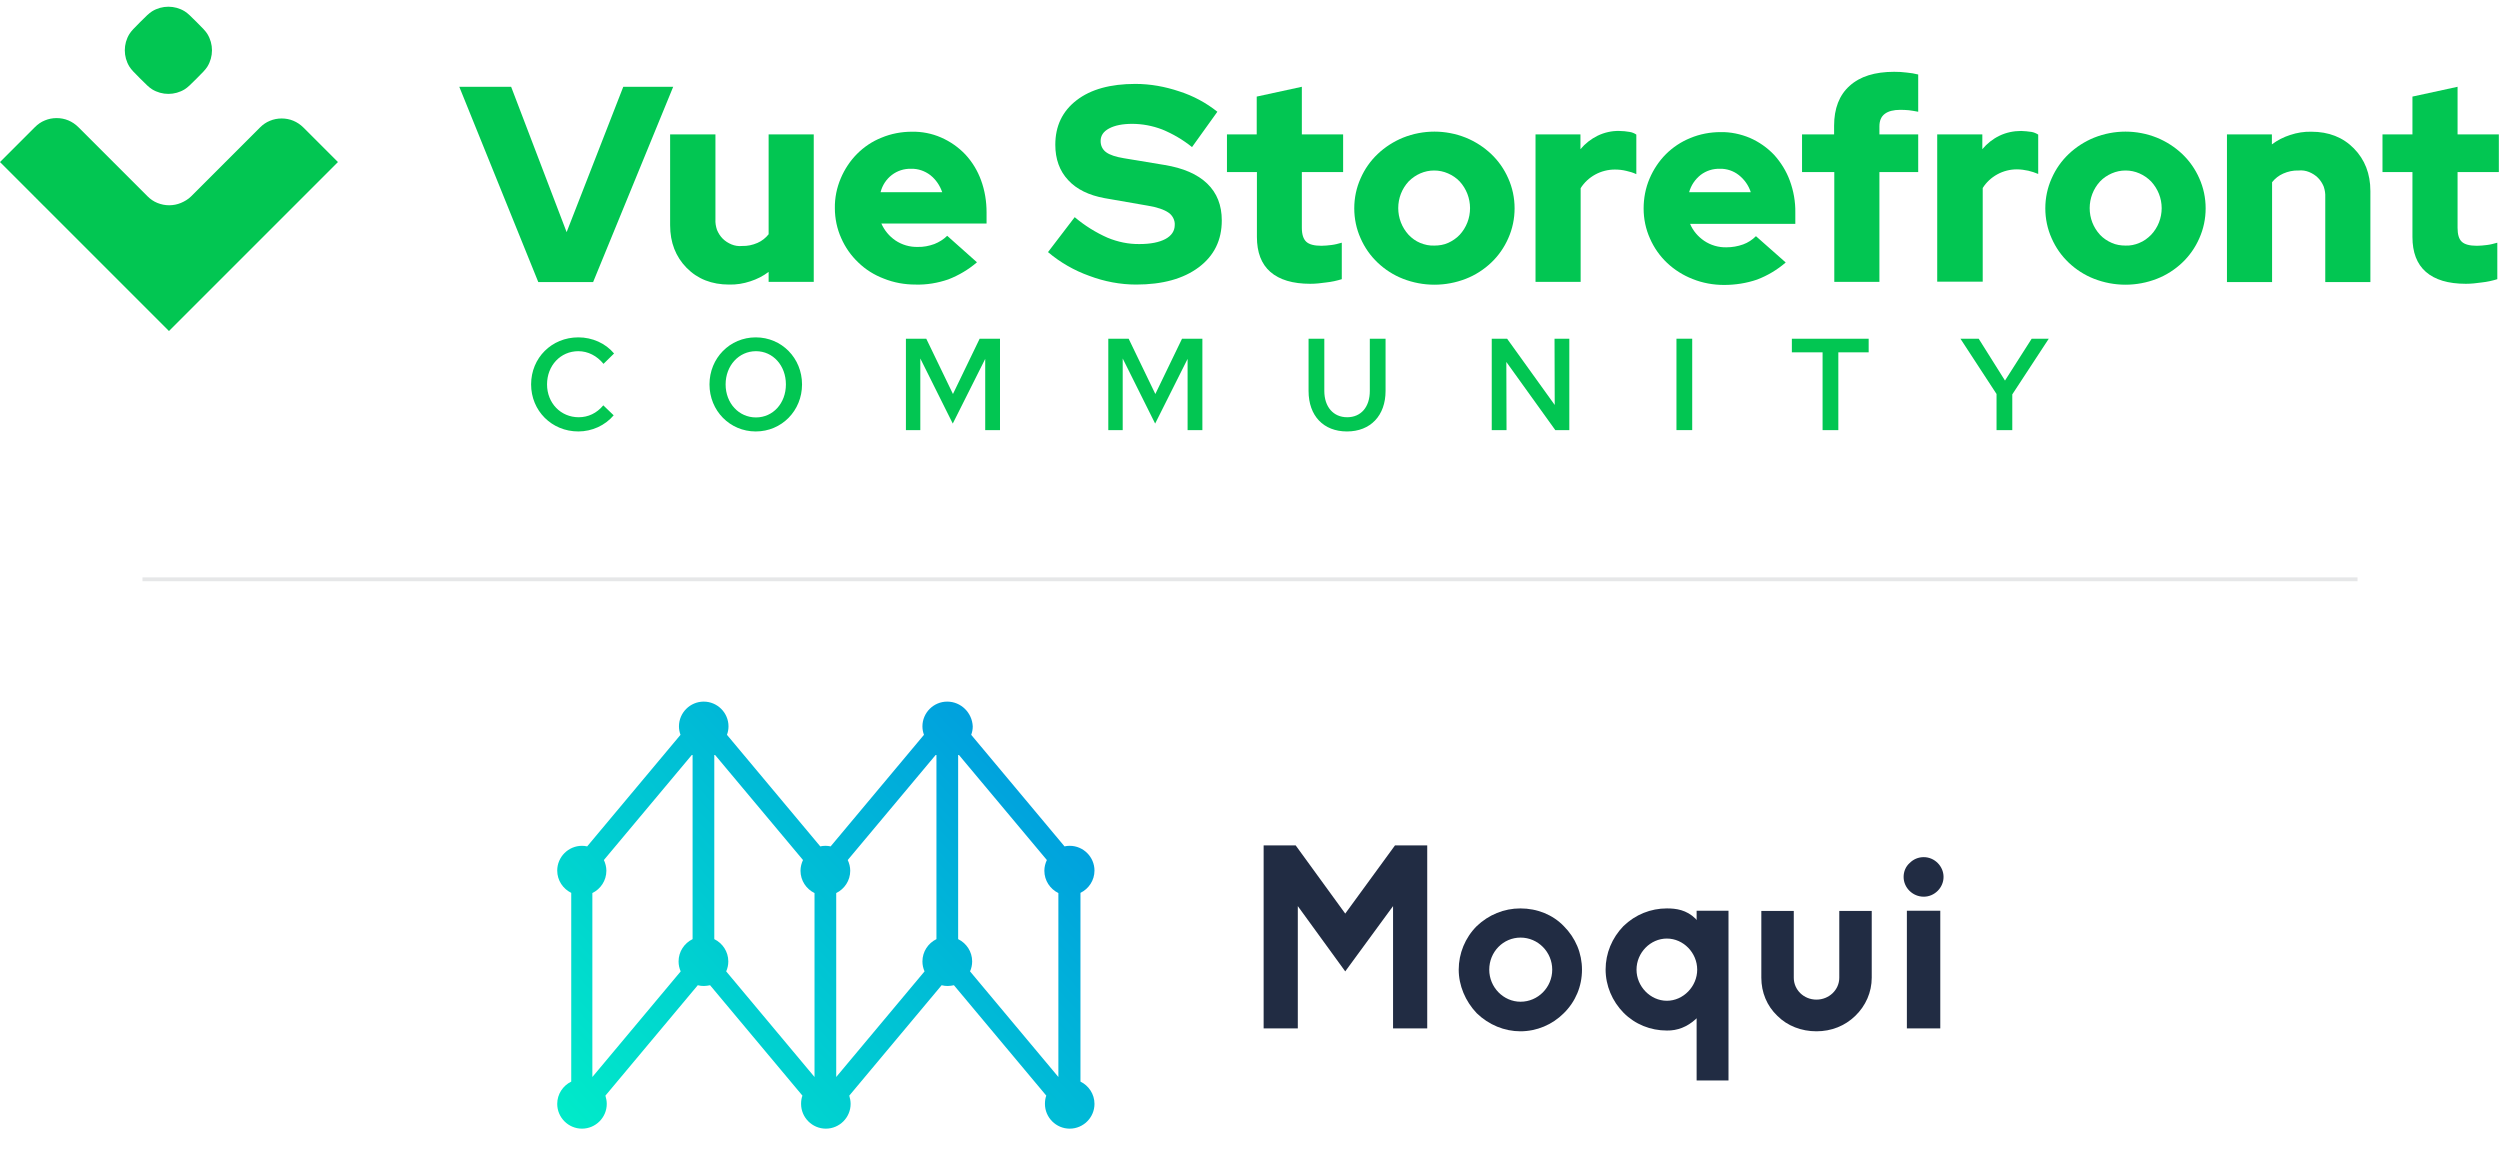 <?xml version="1.0" encoding="utf-8"?>
<!-- Generator: Adobe Illustrator 26.3.1, SVG Export Plug-In . SVG Version: 6.00 Build 0)  -->
<svg version="1.1" id="Layer_1" xmlns="http://www.w3.org/2000/svg" xmlns:xlink="http://www.w3.org/1999/xlink" x="0px" y="0px"
	 viewBox="0 0 1302 603.3" style="enable-background:new 0 0 1302 603.3;" xml:space="preserve">
<style type="text/css">
	.st0{fill:#02C652;}
	.st1{fill-rule:evenodd;clip-rule:evenodd;fill:#02C652;}
	.st2{fill:#212C43;}
	.st3{clip-path:url(#SVGID_00000127726643973901619430000006041544786297392006_);fill:#212C43;}
	.st4{clip-path:url(#SVGID_00000021828600067965945670000001699367306918182272_);fill:#212C43;}
	.st5{clip-path:url(#SVGID_00000005233862107700414440000002961506069903290496_);fill:#212C43;}
	.st6{clip-path:url(#SVGID_00000116230109749883208290000009099654175808462731_);fill:#212C43;}
	
		.st7{clip-path:url(#SVGID_00000182517648592244232010000015457011021378756763_);fill:url(#SVGID_00000030470083059153584980000003134134051616595849_);}
	.st8{fill:none;stroke:#E6E7E8;stroke-width:2;stroke-miterlimit:10;}
</style>
<path class="st0" d="M955.3,70h-16.8v19.6h16.8v57.2h23.5V89.6H999V70h-20.2v-4.2c0-2.9,0.9-5.1,2.8-6.5c1.8-1.4,4.6-2.1,8.1-2.1
	c1.5,0,3,0.1,4.4,0.2c1.6,0.2,3.3,0.5,4.9,0.8V38.8c-1.9-0.5-3.9-0.8-5.9-1c-2.2-0.3-4.4-0.4-6.6-0.4c-10.1,0-17.8,2.4-23.2,7.3
	c-5.4,4.8-8.1,11.8-8.1,20.8V70z"/>
<path class="st0" d="M545.8,131.3l13.9-18.2c5.2,4.4,11,8,17.1,10.7c5.3,2.2,11,3.4,16.7,3.3c5.7,0,10.2-0.9,13.4-2.6
	c3.2-1.7,4.9-4.2,4.9-7.3c0.1-1.3-0.2-2.5-0.8-3.7c-0.6-1.1-1.4-2.1-2.5-2.8c-2.2-1.5-5.8-2.8-10.8-3.6l-22.4-3.9
	c-8.2-1.5-14.6-4.6-19-9.4c-4.5-4.8-6.7-11-6.7-18.4c0-9.8,3.7-17.5,11.1-23.2c7.4-5.7,17.6-8.5,30.6-8.5c7.8,0,15.5,1.4,22.9,3.9
	c7.2,2.3,13.9,5.9,19.8,10.6l-13.2,18.4c-4.7-3.8-10-6.9-15.6-9.2c-5-1.9-10.3-2.9-15.6-2.9c-5,0-9,0.8-12,2.4
	c-3,1.6-4.4,3.8-4.4,6.5c0,1.1,0.2,2.3,0.7,3.3c0.5,1,1.2,1.9,2.2,2.6c1.9,1.4,5,2.4,9.2,3.1l21.1,3.5c9.8,1.6,17.2,4.8,22.3,9.7
	c5.1,4.9,7.6,11.3,7.6,19.2c0,10.3-4,18.4-12,24.4c-8,6-18.9,9-32.6,9c-8.3,0-16.6-1.6-24.3-4.5
	C559.5,140.9,552.2,136.7,545.8,131.3z"/>
<path class="st0" d="M280.3,146.8L239.2,45.2h27l28.9,75.7l29.5-75.7h26l-41.7,101.7H280.3z"/>
<path class="st0" d="M372.6,70v44.2c-0.1,1.9,0.2,3.7,0.8,5.5c0.7,1.7,1.7,3.3,3,4.6c1.3,1.3,2.9,2.3,4.6,3c1.7,0.7,3.6,1,5.5,0.8
	c2.7,0.1,5.5-0.5,8-1.6c2.3-1,4.3-2.6,5.8-4.5V70h23.5v76.8h-23.5v-5.2c-2.9,2.2-6.1,3.8-9.5,4.9c-3.6,1.2-7.3,1.8-11.1,1.7
	c-9,0-16.4-2.9-22.1-8.7c-5.7-5.8-8.6-13.2-8.6-22.2V70H372.6z"/>
<path class="st1" d="M493.9,145.5c5.4-2.1,10.5-5.1,14.9-8.9l-15.5-13.8c-1.9,1.9-4.2,3.3-6.7,4.3c-2.8,1-5.7,1.6-8.7,1.5
	c-4.1,0.1-8.2-1.1-11.6-3.4c-3.2-2.2-5.7-5.2-7.3-8.8h54.8v-5.8c0-5.7-0.9-11.4-2.9-16.8c-1.8-4.9-4.5-9.4-8.1-13.3
	c-3.6-3.8-7.9-6.8-12.7-8.9c-4.8-2.1-10-3.1-15.2-3c-5.4,0-10.8,1-15.8,3.1c-4.8,1.9-9.1,4.8-12.7,8.4c-3.6,3.6-6.5,8-8.5,12.7
	c-2.1,4.9-3.2,10.3-3.1,15.6c0,5.4,1.1,10.7,3.3,15.6c2.1,4.8,5.1,9.1,8.9,12.7c3.8,3.7,8.3,6.5,13.3,8.4c5.2,2.1,10.8,3.1,16.4,3.1
	C482.5,148.4,488.4,147.4,493.9,145.5z M464.5,91.1c2.9-2.2,6.4-3.3,10-3.2c3.6-0.1,7.1,1.1,10,3.3c2.9,2.3,5,5.4,6.2,8.9h-32.1
	C459.5,96.5,461.6,93.3,464.5,91.1z"/>
<path class="st0" d="M654.6,89.6v33.8c0,8,2.3,14.1,7,18.2c4.7,4.1,11.6,6.2,20.8,6.2c2.8,0,5.5-0.3,8.3-0.7
	c2.8-0.3,5.5-0.9,8.1-1.7v-19c-1.8,0.5-3.6,1-5.4,1.2c-1.7,0.2-3.5,0.4-5.2,0.4c-3.8,0-6.4-0.7-7.9-2.1c-1.5-1.4-2.3-3.8-2.3-7.2
	V89.6h21.5V70h-21.5V45.2l-23.5,5.1V70h-15.5v19.6H654.6z"/>
<path class="st1" d="M705.3,108.5c0-5.4,1.1-10.7,3.3-15.6c2.1-4.8,5.1-9.1,8.9-12.7c3.8-3.6,8.3-6.5,13.2-8.5
	c10.5-4.2,22.2-4.2,32.7,0c4.9,2,9.4,4.9,13.2,8.5c3.8,3.6,6.8,7.9,8.9,12.7c2.2,4.9,3.3,10.2,3.3,15.6c0,5.4-1.1,10.7-3.3,15.6
	c-2.1,4.8-5.1,9.1-8.9,12.7c-3.8,3.6-8.3,6.5-13.2,8.4c-10.5,4.1-22.2,4.1-32.7,0c-4.9-1.9-9.4-4.8-13.2-8.4
	c-3.8-3.6-6.8-7.9-8.9-12.7C706.4,119.2,705.3,113.9,705.3,108.5z M747,127.9c2.5,0,5-0.4,7.2-1.4s4.3-2.4,6-4.2
	c3.5-3.8,5.4-8.7,5.4-13.9c0-5.1-1.9-10.1-5.4-13.9c-1.7-1.8-3.8-3.2-6.1-4.2s-4.7-1.5-7.2-1.5c-2.5,0-4.9,0.5-7.2,1.5
	s-4.3,2.4-6.1,4.2c-3.5,3.8-5.4,8.7-5.4,13.9c0,5.1,1.9,10.1,5.4,13.9c1.7,1.8,3.8,3.3,6,4.2C742,127.5,744.5,128,747,127.9z"/>
<path class="st0" d="M799.7,70v76.8h23.5V98c1.9-3,4.5-5.4,7.6-7.1c3.1-1.7,6.7-2.6,10.2-2.6c2,0,4,0.2,6,0.7
	c1.8,0.4,3.5,0.9,5.2,1.7V70.1c-1-0.7-2.2-1.2-3.5-1.4c-1.8-0.3-3.6-0.5-5.4-0.5c-3.9-0.1-7.8,0.8-11.3,2.5c-3.4,1.7-6.4,4-8.9,7V70
	H799.7z"/>
<path class="st1" d="M930,136.7c-4.4,3.8-9.4,6.8-14.9,8.9c-5.5,1.9-11.4,2.8-17.2,2.8c-5.6,0-11.2-1-16.4-3.1
	c-4.9-1.9-9.5-4.8-13.3-8.4c-3.8-3.6-6.8-7.9-8.9-12.7c-2.2-4.9-3.3-10.2-3.3-15.6c0-5.4,1-10.7,3.1-15.6c2-4.7,4.9-9.1,8.5-12.7
	c3.6-3.6,8-6.5,12.7-8.4c5-2.1,10.4-3.1,15.8-3.1c5.2-0.1,10.4,1,15.2,3c4.8,2.1,9.1,5.1,12.7,8.9c3.5,3.9,6.3,8.4,8.1,13.3
	c2,5.4,3,11.1,2.9,16.8v5.8h-54.8c1.5,3.6,4.1,6.6,7.3,8.8c3.4,2.3,7.5,3.5,11.6,3.4c3,0,5.9-0.5,8.7-1.5c2.5-0.9,4.8-2.4,6.7-4.3
	L930,136.7z M895.7,87.9c-3.6-0.1-7.1,1-10,3.2c-2.9,2.3-5,5.4-6,9h32.1c-1.1-3.5-3.3-6.6-6.2-8.9C902.8,89,899.3,87.8,895.7,87.9z"
	/>
<path class="st0" d="M1008.9,146.8V70h23.5v7.7c2.4-2.9,5.4-5.3,8.9-7c3.5-1.7,7.4-2.5,11.3-2.5c1.8,0.1,3.6,0.2,5.4,0.5
	c1.2,0.2,2.4,0.7,3.5,1.4v20.5c-1.7-0.7-3.4-1.3-5.2-1.7c-1.9-0.4-3.9-0.7-5.9-0.7c-3.6,0-7.1,0.9-10.2,2.6
	c-3.1,1.7-5.7,4.1-7.6,7.1v48.8H1008.9z"/>
<path class="st1" d="M1068.5,92.9c-2.2,4.9-3.3,10.2-3.3,15.6c0,5.4,1.1,10.7,3.3,15.6c2.1,4.8,5.1,9.1,8.9,12.7
	c3.8,3.6,8.3,6.5,13.2,8.4c10.5,4.1,22.2,4.1,32.7,0c4.9-1.9,9.4-4.8,13.2-8.4c3.8-3.6,6.8-7.9,8.9-12.7c2.2-4.9,3.3-10.2,3.3-15.6
	c0-5.4-1.1-10.7-3.3-15.6c-2.1-4.8-5.1-9.1-8.9-12.7c-3.8-3.6-8.3-6.5-13.2-8.5c-10.5-4.2-22.2-4.2-32.7,0c-4.9,2-9.4,4.9-13.2,8.5
	C1073.6,83.8,1070.6,88.1,1068.5,92.9z M1114.2,126.5c-2.3,1-4.8,1.5-7.2,1.4c-2.5,0-5-0.4-7.2-1.4c-2.3-1-4.4-2.4-6.1-4.2
	c-3.5-3.8-5.4-8.7-5.4-13.9c0-5.1,1.9-10.1,5.4-13.9c1.7-1.8,3.8-3.2,6.1-4.2c2.3-1,4.7-1.5,7.2-1.5c2.5,0,4.9,0.5,7.2,1.5
	c2.3,1,4.3,2.4,6.1,4.2c3.5,3.8,5.5,8.7,5.5,13.9c0,5.1-1.9,10.1-5.5,13.9C1118.5,124.1,1116.5,125.6,1114.2,126.5z"/>
<path class="st0" d="M1159.7,70h23.5v5.2c2.9-2.2,6.1-3.8,9.5-4.9c3.6-1.2,7.3-1.8,11.1-1.7c9,0,16.4,2.9,22.1,8.7
	c5.7,5.8,8.6,13.2,8.6,22.2v47.4h-23.5v-44.2c0.1-1.9-0.2-3.7-0.8-5.5c-0.7-1.7-1.7-3.3-3-4.6c-1.3-1.3-2.9-2.3-4.6-3
	c-1.7-0.7-3.6-1-5.5-0.8c-2.8-0.1-5.5,0.5-8,1.6c-2.3,1-4.3,2.6-5.8,4.5v52h-23.5V70z"/>
<path class="st0" d="M1256.4,89.6v33.8c0,8,2.3,14.1,7,18.2c4.7,4.1,11.6,6.2,20.8,6.2c2.8,0,5.5-0.3,8.3-0.7
	c2.8-0.3,5.5-0.9,8.1-1.7v-19c-1.8,0.5-3.6,1-5.4,1.2c-1.7,0.2-3.5,0.4-5.2,0.4c-3.8,0-6.4-0.7-7.9-2.1c-1.5-1.4-2.2-3.8-2.2-7.2
	V89.6h21.5V70h-21.5V45.2l-23.5,5.1V70h-15.6v19.6H1256.4z"/>
<path class="st0" d="M79.2,5.9c-1.6,1-3.1,2.5-6.2,5.6c-3.1,3.1-4.6,4.6-5.6,6.2c-3.2,5.2-3.2,11.8,0,17c1,1.6,2.5,3.1,5.6,6.2l0,0
	c3.1,3.1,4.6,4.6,6.2,5.6c5.2,3.2,11.8,3.2,17,0c1.6-1,3.1-2.5,6.2-5.6c3.1-3.1,4.6-4.6,5.6-6.2c3.2-5.2,3.2-11.8,0-17
	c-1-1.6-2.5-3.1-5.6-6.2c-3.1-3.1-4.6-4.6-6.2-5.6C91,2.7,84.4,2.7,79.2,5.9z"/>
<path class="st0" d="M99.5,102.3l35.9-35.9c1.5-1.5,3.2-2.7,5.2-3.5c1.9-0.8,4-1.2,6.1-1.2c2.1,0,4.2,0.4,6.1,1.2
	c1.9,0.8,3.7,2,5.2,3.5l18,18c-0.1,0.1-88,88-88,88l-88-88c0.2-0.2,10-10,18.2-18.2c1.5-1.5,3.2-2.7,5.2-3.5c1.9-0.8,4-1.2,6.1-1.2
	c2.1,0,4.2,0.4,6.1,1.2c1.9,0.8,3.7,2,5.2,3.5l36,36c1.5,1.5,3.2,2.7,5.2,3.5s4,1.2,6.1,1.2c2.1,0,4.2-0.4,6.1-1.2
	S98,103.8,99.5,102.3z"/>
<path class="st0" d="M301.4,217.3c-9.4,0-16.5-7.4-16.5-17.1c0-9.8,7-17.3,16.3-17.3c5,0,9.7,2.4,13.1,6.6l5.5-5.4
	c-4.4-5.3-11.3-8.4-18.6-8.4c-13.9,0-24.6,10.7-24.6,24.5c0,13.7,10.7,24.5,24.6,24.5c7.1,0,13.9-3.1,18.4-8.4l-5.4-5.2
	C310.8,215.2,306.3,217.3,301.4,217.3z"/>
<path class="st0" d="M417.7,200.2c0-13.7-10.6-24.5-24.1-24.5c-13.5,0-24.1,10.8-24.1,24.5c0,13.7,10.6,24.5,24.1,24.5
	C407.1,224.7,417.7,213.9,417.7,200.2z M409.3,200.2c0,9.8-6.7,17.2-15.6,17.2c-8.9,0-15.8-7.4-15.8-17.2c0-9.8,6.9-17.3,15.8-17.3
	C402.6,182.9,409.3,190.4,409.3,200.2z"/>
<path class="st0" d="M496.2,220.6l16.9-33.7V224h7.7v-47.6h-10.6l-13.9,28.8l-13.9-28.8h-10.6V224h7.5v-37.3L496.2,220.6z"/>
<path class="st0" d="M601.6,220.6l16.9-33.7V224h7.7v-47.6h-10.6l-13.9,28.8l-13.9-28.8h-10.6V224h7.5v-37.3L601.6,220.6z"/>
<path class="st0" d="M721.6,203.6v-27.2h-8.2v27.2c0,8.4-4.6,13.7-11.8,13.7s-11.9-5.4-11.9-13.7v-27.2h-8.2v27.2
	c0,13,7.8,21.1,20,21.1S721.6,216.5,721.6,203.6z"/>
<path class="st0" d="M776.9,176.4V224h7.7l-0.1-35.5L810,224h7.3v-47.6h-7.7l0.1,34.5l-24.8-34.5H776.9z"/>
<path class="st0" d="M873.1,224h8.2v-47.6h-8.2V224z"/>
<path class="st0" d="M933.2,183.5h16V224h8.2v-40.5h15.8v-7.1h-40V183.5z"/>
<path class="st0" d="M1039.8,224h8.2v-18.6l19-29h-8.9l-13.9,21.8l-13.7-21.8h-9.5l18.8,28.8V224z"/>
<g>
	<polygon class="st2" points="725.5,535.6 725.5,471.9 700.6,505.9 675.9,471.9 675.9,535.6 658.1,535.6 658.1,440.3 674.8,440.3 
		700.6,475.8 726.5,440.3 743.3,440.3 743.3,535.6 	"/>
	<g>
		<g>
			<defs>
				<rect id="SVGID_1_" x="289.9" y="365.4" width="722.3" height="222.5"/>
			</defs>
			<clipPath id="SVGID_00000116229136942110632000000008869711745981284792_">
				<use xlink:href="#SVGID_1_"  style="overflow:visible;"/>
			</clipPath>
			<path style="clip-path:url(#SVGID_00000116229136942110632000000008869711745981284792_);fill:#212C43;" d="M769.1,527.7
				c-6-6.3-9.4-14.5-9.4-22.7c0-8.4,3.3-16.6,9.4-22.7c6.2-5.9,14.2-9.2,22.7-9.2c8.8,0,16.9,3.3,22.6,9.2
				c6.2,6.2,9.5,14.2,9.5,22.7c0,8.6-3.3,16.6-9.5,22.7c-6,6-14.1,9.4-22.6,9.4C783.6,537.1,775.4,533.8,769.1,527.7 M775.6,505
				c0,9.2,7.4,16.7,16.3,16.7c9.1,0,16.5-7.5,16.5-16.7s-7.4-16.7-16.5-16.7C782.9,488.3,775.6,495.7,775.6,505"/>
		</g>
		<g>
			<defs>
				<rect id="SVGID_00000158711937484301982860000013652455185381371316_" x="289.9" y="365.4" width="722.3" height="222.5"/>
			</defs>
			<clipPath id="SVGID_00000158000395054498655610000011548690625822684606_">
				<use xlink:href="#SVGID_00000158711937484301982860000013652455185381371316_"  style="overflow:visible;"/>
			</clipPath>
			<path style="clip-path:url(#SVGID_00000158000395054498655610000011548690625822684606_);fill:#212C43;" d="M925.7,529.1
				c-5.5-5.2-8.4-12.3-8.4-19.9v-34.8h16.9v34.8c0,6.3,5.2,11.4,11.8,11.4c6.6,0,11.9-5.1,11.9-11.4v-34.8h16.9v34.8
				c0,7.5-3.1,14.6-8.6,19.9c-5.4,5.2-12.4,8-20.2,8S930.9,534.3,925.7,529.1"/>
		</g>
		<g>
			<defs>
				<rect id="SVGID_00000052066276329184172350000012722559124360690817_" x="289.9" y="365.4" width="722.3" height="222.5"/>
			</defs>
			<clipPath id="SVGID_00000065785466185967894460000014748413482149985678_">
				<use xlink:href="#SVGID_00000052066276329184172350000012722559124360690817_"  style="overflow:visible;"/>
			</clipPath>
			<path style="clip-path:url(#SVGID_00000065785466185967894460000014748413482149985678_);fill:#212C43;" d="M991.4,456.7
				c0-2.8,1.1-5.4,3.1-7.2c2-2,4.5-3.1,7.4-3.1c5.6,0,10.3,4.7,10.3,10.3c0,5.6-4.7,10.3-10.3,10.3
				C996.1,467,991.4,462.3,991.4,456.7 M993.1,474.3h17.4v61.3h-17.4V474.3z"/>
		</g>
		<g>
			<defs>
				<rect id="SVGID_00000101070215607671867480000017899678886976647863_" x="289.9" y="365.4" width="722.3" height="222.5"/>
			</defs>
			<clipPath id="SVGID_00000111157053084088430810000002574952522107045252_">
				<use xlink:href="#SVGID_00000101070215607671867480000017899678886976647863_"  style="overflow:visible;"/>
			</clipPath>
			<path style="clip-path:url(#SVGID_00000111157053084088430810000002574952522107045252_);fill:#212C43;" d="M883.1,530.8l0.5-0.5
				v32.4h16.6v-88.4h-16.6v4.9l-0.5-0.7c-4.8-4.7-10.2-5.4-15-5.4c-8.4,0-16.4,3.2-22.6,9.2c-6,6.2-9.3,14.2-9.3,22.6
				s3.4,16.5,9.4,22.6c6,6,14,9.2,22.5,9.2C873.6,536.8,878.7,534.8,883.1,530.8 M852.3,505c0-8.8,7.2-16.2,15.8-16.2
				s15.8,7.4,15.8,16.2c0,8.7-7.2,16.2-15.8,16.2S852.3,513.7,852.3,505"/>
		</g>
	</g>
	<g>
		<g>
			<defs>
				<path id="SVGID_00000148648030745650009810000016841665713908838037_" d="M308.5,465.1c4.3-2.1,7.3-6.5,7.3-11.6
					c0-2-0.5-3.9-1.3-5.6l46.2-55.2v96.4c-4.3,2.1-7.3,6.5-7.3,11.6c0,1.9,0.4,3.6,1.1,5.2l-46,55V465.1z M378.2,505.9
					c0.7-1.6,1.1-3.3,1.1-5.2c0-5.1-3-9.5-7.3-11.6v-96.4l46.2,55.2c-0.8,1.7-1.3,3.6-1.3,5.6c0,5.1,3,9.5,7.3,11.6v95.8
					L378.2,505.9z M435.5,465.1c4.3-2.1,7.3-6.5,7.3-11.6c0-2-0.5-3.9-1.3-5.6l46.2-55.2v96.4c-4.3,2.1-7.3,6.5-7.3,11.6
					c0,1.9,0.4,3.6,1.1,5.2l-46,55V465.1L435.5,465.1z M505.2,505.9c0.7-1.6,1.1-3.3,1.1-5.2c0-5.1-3-9.5-7.3-11.6v-96.4l46.2,55.2
					c-0.8,1.7-1.3,3.6-1.3,5.6c0,5.1,3,9.5,7.3,11.6v95.8L505.2,505.9z M493.3,365.4c-7.1,0-12.9,5.8-12.9,12.9c0,1.5,0.3,3,0.8,4.4
					l-48.6,58.1c-0.9-0.2-1.8-0.3-2.7-0.3c-0.9,0-1.9,0.1-2.7,0.3l-48.6-58.1c0.5-1.4,0.8-2.8,0.8-4.4c0-7.1-5.8-12.9-12.9-12.9
					s-12.9,5.8-12.9,12.9c0,1.5,0.3,3,0.8,4.4l-48.6,58.1c-0.9-0.2-1.8-0.3-2.7-0.3c-7.1,0-12.9,5.8-12.9,12.9c0,5.1,3,9.5,7.3,11.6
					v98.3c-4.3,2.1-7.3,6.5-7.3,11.6c0,7.1,5.8,12.9,12.9,12.9c7.1,0,12.9-5.8,12.9-12.9c0-1.5-0.3-2.9-0.7-4.3l48.1-57.5
					c1,0.3,2.1,0.4,3.2,0.4c1.1,0,2.2-0.2,3.2-0.4l48.1,57.5c-0.5,1.3-0.7,2.8-0.7,4.3c0,7.1,5.8,12.9,12.9,12.9s12.9-5.8,12.9-12.9
					c0-1.5-0.3-2.9-0.7-4.3l48.1-57.5c1,0.3,2.1,0.4,3.2,0.4c1.1,0,2.2-0.2,3.2-0.4l48.1,57.5c-0.5,1.3-0.7,2.8-0.7,4.3
					c0,7.1,5.8,12.9,12.9,12.9c7.1,0,12.9-5.8,12.9-12.9c0-5.1-3-9.5-7.3-11.6v-98.3c4.3-2.1,7.3-6.5,7.3-11.6
					c0-7.1-5.8-12.9-12.9-12.9c-0.9,0-1.9,0.1-2.7,0.3l-48.6-58.1c0.5-1.4,0.8-2.8,0.8-4.4C506.3,371.2,500.5,365.4,493.3,365.4z"/>
			</defs>
			<clipPath id="SVGID_00000108311543952664311380000000045320009180061359_">
				<use xlink:href="#SVGID_00000148648030745650009810000016841665713908838037_"  style="overflow:visible;"/>
			</clipPath>
			
				<linearGradient id="SVGID_00000158008231867035192890000003030329424512290944_" gradientUnits="userSpaceOnUse" x1="579.531" y1="-106.761" x2="580.286" y2="-106.761" gradientTransform="matrix(551.972 -520.474 520.474 551.972 -264074.25 361211.125)">
				<stop  offset="0" style="stop-color:#00FFC3"/>
				<stop  offset="1" style="stop-color:#0072EB"/>
			</linearGradient>
			
				<polygon style="clip-path:url(#SVGID_00000108311543952664311380000000045320009180061359_);fill:url(#SVGID_00000158008231867035192890000003030329424512290944_);" points="
				178.8,470.2 438,225.7 680.8,483.2 421.6,727.6 			"/>
		</g>
	</g>
</g>
<line class="st8" x1="74.2" y1="301.7" x2="1227.8" y2="301.7"/>
</svg>
